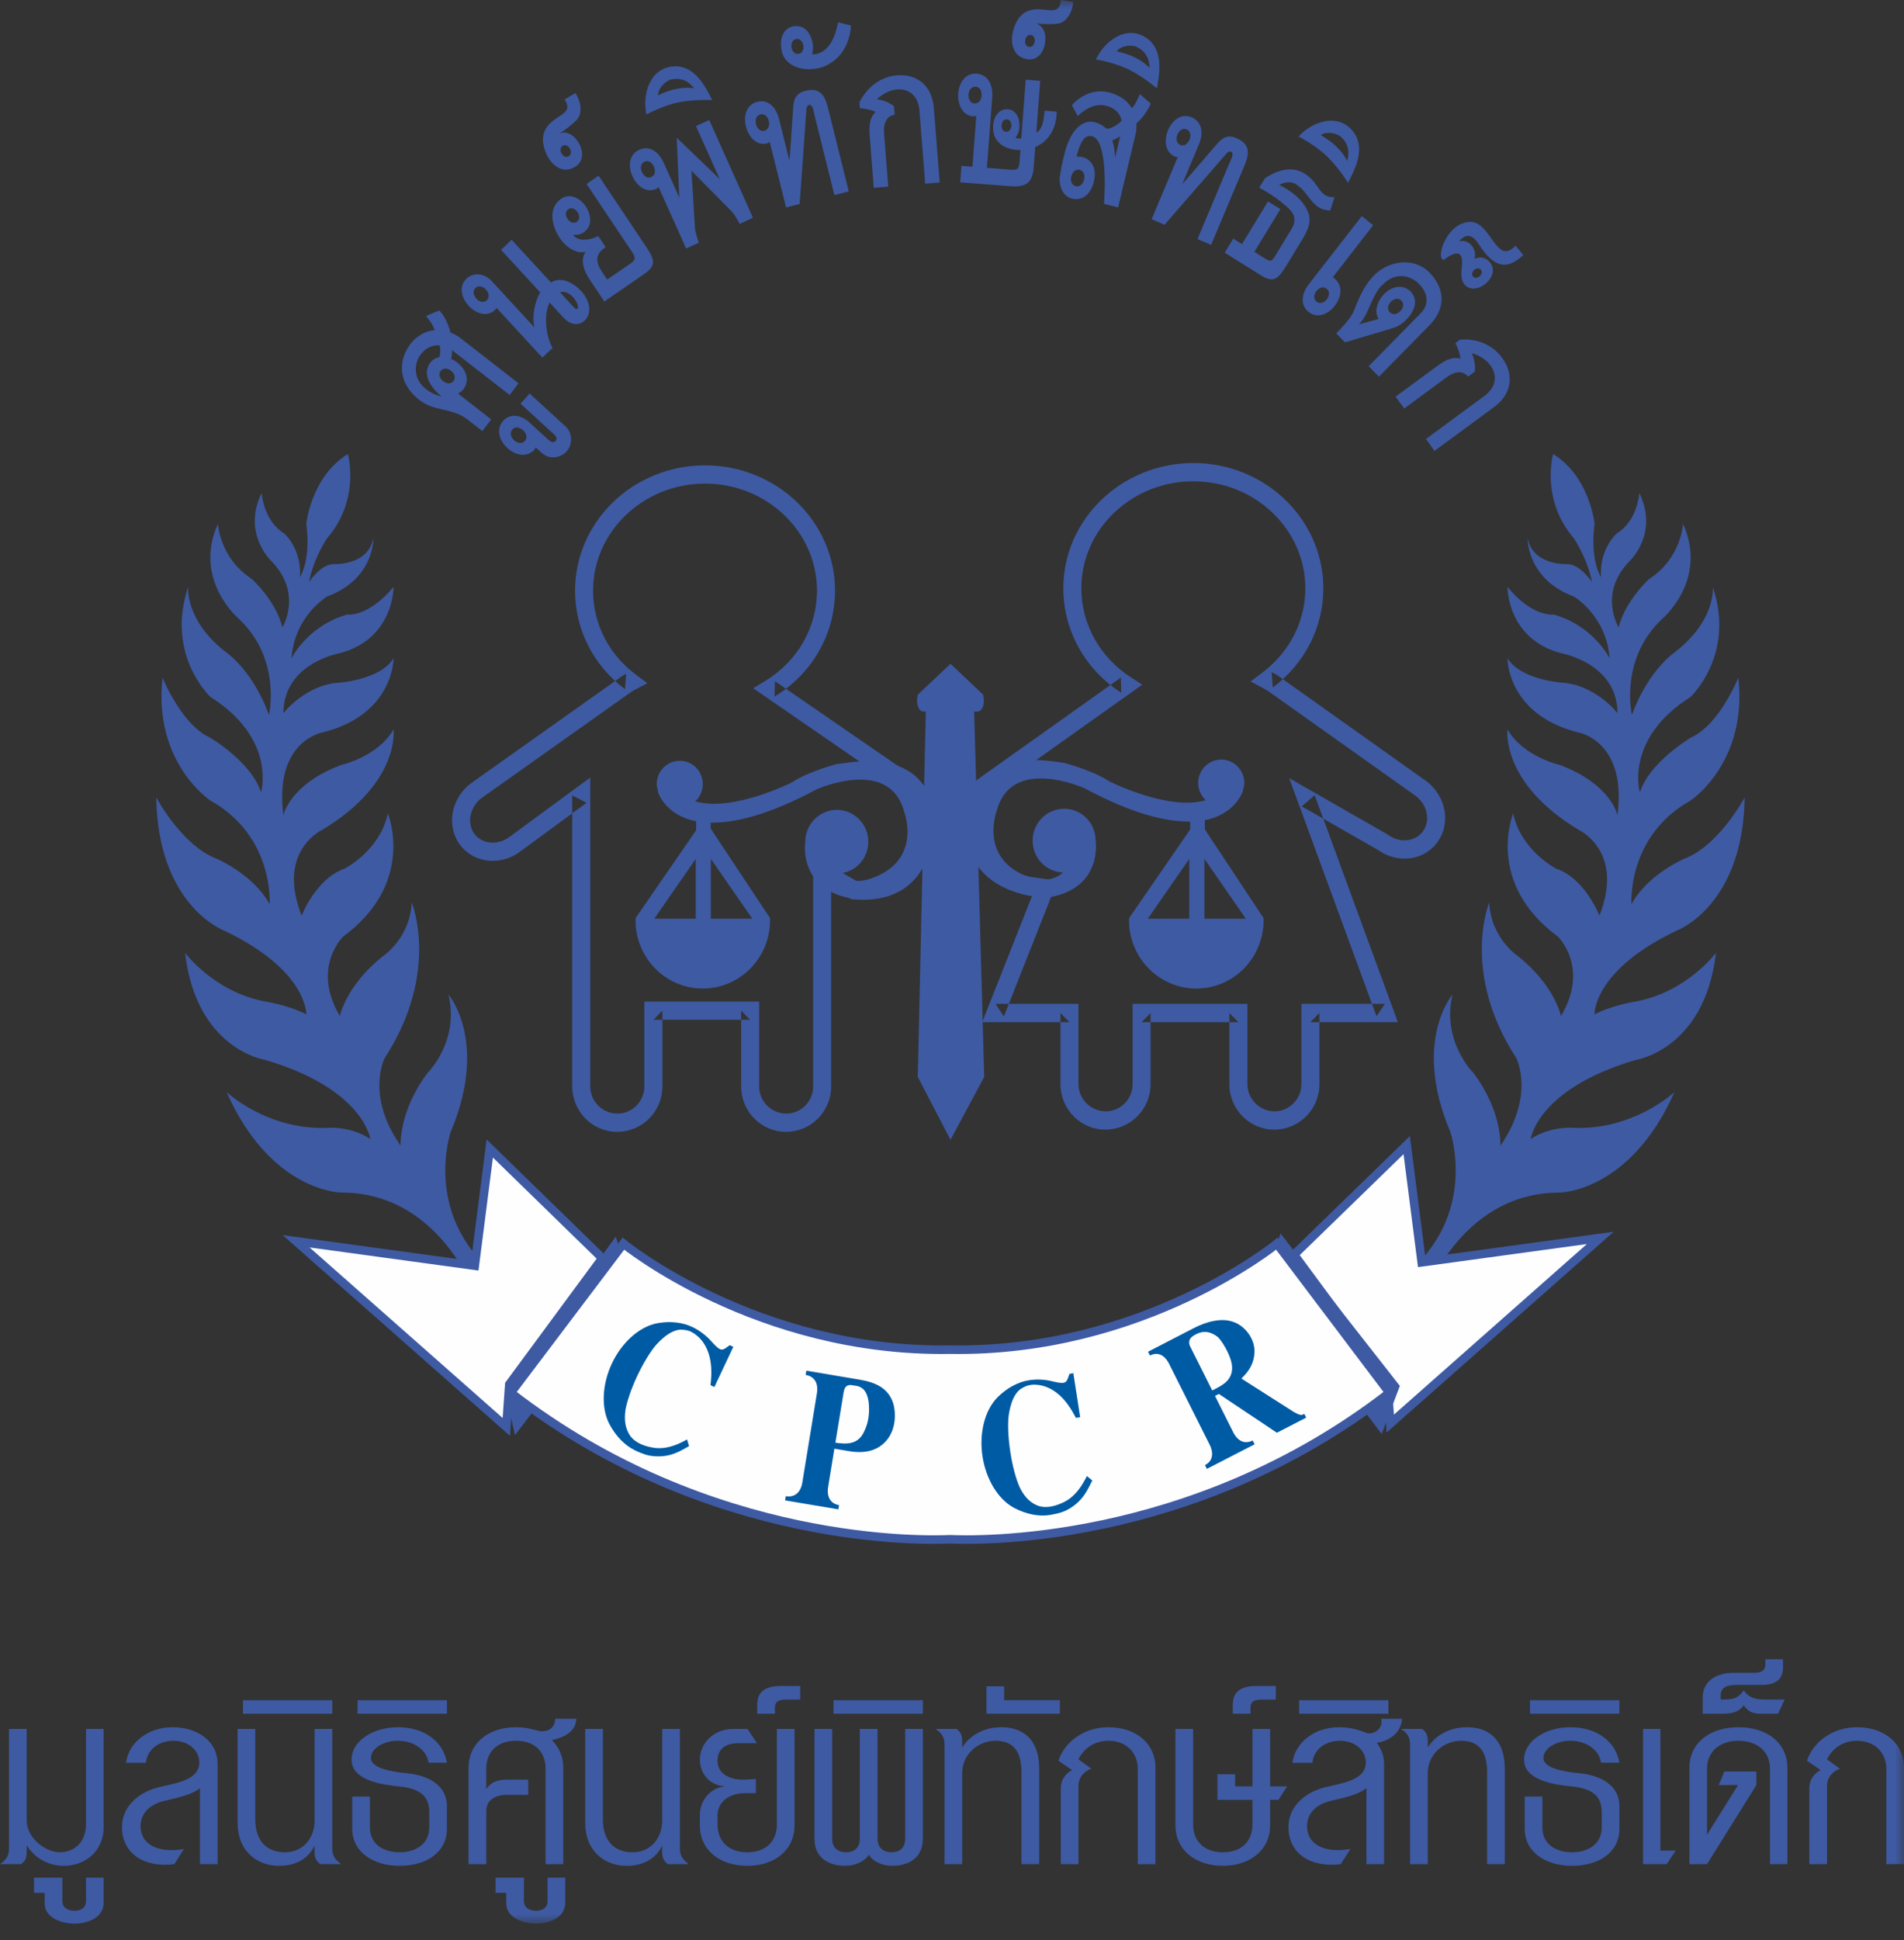 <?xml version="1.0" encoding="UTF-8"?>
<svg width="108px" height="110px" viewBox="0 0 108 110" version="1.1" xmlns="http://www.w3.org/2000/svg" xmlns:xlink="http://www.w3.org/1999/xlink">
    <rect x="0" y="0" width="108" height="110" fill="#333333" stroke="none"/>
    <!-- Generator: Sketch 48.1 (47250) - http://www.bohemiancoding.com/sketch -->
    <title>Page 1</title>
    <desc>Created with Sketch.</desc>
    <defs>
        <polygon id="path-1" points="0 109.059 108 109.059 108 0 0 0"></polygon>
    </defs>
    <g id="Desktop-HD" stroke="none" stroke-width="1" fill="none" fill-rule="evenodd" transform="translate(-140, -11)">
        <g id="Page-1" transform="translate(140, 11)">
            <path d="M3.63,105.781 C2.609,105.781 1.89,105.226 1.513,104.613 L1.513,105.036 C1.513,105.341 1.417,105.532 1.191,105.686 L0,105.686 C0.303,105.476 0.51,105.263 0.51,104.804 L0.51,98.021 L1.513,98.021 L1.513,103.195 C1.513,104.23 2.609,105.014 3.383,105.014 C4.235,105.014 4.878,104.422 4.878,103.424 L4.878,98.021 L5.879,98.021 L5.879,103.596 C5.879,104.919 4.859,105.781 3.63,105.781 Z" id="Fill-1" fill="#3E5AA3"></path>
            <path d="M4.236,109.059 C3.536,109.059 2.533,108.753 2.533,107.91 L2.533,107.315 L1.928,107.315 L1.928,106.454 L3.536,106.454 L3.536,107.777 C3.536,108.159 3.857,108.331 4.236,108.331 C4.576,108.331 4.878,108.159 4.878,107.777 L4.878,106.454 L5.88,106.454 L5.88,107.872 C5.88,108.753 4.916,109.059 4.236,109.059" id="Fill-3" fill="#3E5AA3"></path>
            <path d="M11.343,105.687 L11.343,101.374 C10.907,101.738 10.133,101.911 9.301,102.104 C8.582,102.277 7.92,102.754 7.978,103.637 C8.053,104.728 9.226,105.054 10.435,104.824 L9.887,105.687 C8.205,105.897 6.919,105.113 6.919,103.579 C6.919,102.428 7.845,101.604 9.035,101.318 C9.982,101.086 11.304,100.933 11.304,99.918 C11.304,99.209 10.662,98.692 9.849,98.692 C8.942,98.692 8.336,99.247 8.28,99.938 L7.145,99.938 C7.297,98.806 8.374,97.924 9.793,97.924 C11.172,97.924 12.344,98.692 12.344,100.014 L12.344,105.687 L11.343,105.687 Z" id="Fill-5" fill="#3E5AA3"></path>
            <path d="M18.167,105.687 C17.958,105.533 17.846,105.341 17.846,105.037 L17.846,104.633 C17.637,105.091 17.089,105.782 15.824,105.782 C14.557,105.782 13.479,104.919 13.479,103.368 L13.479,98.022 L14.48,98.022 L14.48,103.137 C14.48,104.364 15.124,105.015 16.163,105.015 C17.184,105.015 17.846,104.231 17.846,103.196 L17.846,98.022 L18.848,98.022 L18.848,104.805 C18.848,105.264 19.075,105.477 19.357,105.687 L18.167,105.687 Z" id="Fill-7" fill="#3E5AA3"></path>
            <mask id="mask-2" fill="white">
                <use xlink:href="#path-1"></use>
            </mask>
            <g id="Clip-10"></g>
            <polygon id="Fill-9" fill="#3E5AA3" mask="url(#mask-2)" points="13.782 97.16 18.847 97.16 18.847 96.392 13.782 96.392"></polygon>
            <path d="M22.666,105.781 C21.173,105.781 19.98,105.014 19.98,103.673 L19.98,101.854 L20.983,101.854 L20.983,103.596 C20.983,104.613 21.814,105.014 22.666,105.014 C23.498,105.014 24.349,104.613 24.349,103.596 L24.349,102.717 C24.349,101.719 23.648,101.373 22.608,101.278 C21.645,101.182 19.943,100.932 19.943,99.764 C19.943,98.691 21.173,97.924 22.571,97.924 C24.065,97.924 25.143,98.73 25.351,99.937 L24.312,99.937 C24.197,99.209 23.498,98.71 22.608,98.691 C21.777,98.673 21.02,99.132 21.04,99.686 C21.06,100.262 22.269,100.455 23.063,100.531 C24.254,100.645 25.351,101.182 25.351,102.409 L25.351,103.673 C25.351,105.014 24.197,105.781 22.666,105.781" id="Fill-11" fill="#3E5AA3" mask="url(#mask-2)"></path>
            <polygon id="Fill-12" fill="#3E5AA3" mask="url(#mask-2)" points="20.284 97.16 25.351 97.16 25.351 96.392 20.284 96.392"></polygon>
            <path d="M31.305,98.653 C31.702,99.054 31.949,99.572 31.949,100.223 L31.949,105.686 L30.947,105.686 L30.947,100.282 C30.947,99.304 30.324,98.691 29.264,98.691 C28.225,98.691 27.581,99.304 27.581,100.282 L27.581,101.431 C27.846,101.049 28.148,100.895 28.829,100.895 L29.963,100.895 L29.963,101.758 L28.753,101.758 C28.111,101.758 27.581,102.045 27.581,102.677 L27.581,105.686 L26.578,105.686 L26.578,100.223 C26.578,98.805 27.733,97.924 29.264,97.924 C30.059,97.924 30.436,98.155 30.757,98.155 C31.136,98.155 31.476,97.944 31.494,97.445 L32.686,97.445 C32.686,98.077 32.137,98.481 31.305,98.653" id="Fill-13" fill="#3E5AA3" mask="url(#mask-2)"></path>
            <path d="M30.417,109.059 C29.718,109.059 28.715,108.753 28.715,107.91 L28.715,107.315 L28.11,107.315 L28.11,106.454 L29.718,106.454 L29.718,107.777 C29.718,108.159 30.039,108.331 30.417,108.331 C30.756,108.331 31.059,108.159 31.059,107.777 L31.059,106.454 L32.062,106.454 L32.062,107.872 C32.062,108.753 31.098,109.059 30.417,109.059" id="Fill-14" fill="#3E5AA3" mask="url(#mask-2)"></path>
            <path d="M39.075,105.687 C38.791,105.477 38.566,105.264 38.566,104.805 L38.566,98.022 L37.562,98.022 L37.562,103.196 C37.562,104.231 36.901,105.015 35.882,105.015 C34.842,105.015 34.197,104.364 34.197,103.137 L34.197,98.022 L33.196,98.022 L33.196,103.368 C33.196,104.919 34.273,105.782 35.539,105.782 C36.806,105.782 37.355,105.091 37.562,104.633 L37.562,105.037 C37.562,105.341 37.676,105.533 37.883,105.687 L39.075,105.687 Z" id="Fill-15" fill="#3E5AA3" mask="url(#mask-2)"></path>
            <path d="M42.383,105.781 C40.834,105.781 39.699,104.9 39.699,103.481 L39.699,102.908 C39.699,102.083 40.284,101.336 41.155,101.278 C40.341,101.24 39.737,100.665 39.699,99.803 C39.68,98.845 40.474,98.021 41.59,98.021 L42.402,98.021 L42.932,98.826 L41.911,98.826 C41.098,98.826 40.683,99.209 40.701,99.859 C40.72,100.665 41.57,100.932 42.27,100.895 L42.875,100.858 L42.875,101.663 L42.27,101.663 C41.324,101.663 40.701,102.178 40.701,102.927 L40.701,103.424 C40.701,104.403 41.343,105.014 42.383,105.014 C43.442,105.014 44.067,104.403 44.067,103.424 L44.067,98.021 L45.068,98.021 L45.068,103.481 C45.068,104.9 43.934,105.781 42.383,105.781" id="Fill-16" fill="#3E5AA3" mask="url(#mask-2)"></path>
            <path d="M44.709,96.355 C44.197,96.355 43.952,96.41 43.952,96.873 L43.952,97.159 L42.95,97.159 L42.95,96.659 C42.95,95.951 43.348,95.587 44.293,95.587 L45.39,95.587 L45.39,96.355 L44.709,96.355 Z" id="Fill-17" fill="#3E5AA3" mask="url(#mask-2)"></path>
            <path d="M50.625,105.781 C50.058,105.781 49.51,105.551 49.284,105.15 C49.038,105.551 48.489,105.781 47.941,105.781 C47.071,105.781 46.201,105.381 46.201,104.25 L46.201,98.021 L47.204,98.021 L47.204,104.25 C47.204,104.804 47.582,105.014 47.997,105.014 C48.395,105.014 48.772,104.804 48.772,104.25 L48.772,98.021 L49.775,98.021 L49.775,104.25 C49.775,104.804 50.172,105.014 50.568,105.014 C50.985,105.014 51.344,104.804 51.344,104.25 L51.344,98.021 L52.346,98.021 L52.346,104.25 C52.346,105.381 51.477,105.781 50.625,105.781" id="Fill-18" fill="#3E5AA3" mask="url(#mask-2)"></path>
            <polygon id="Fill-19" fill="#3E5AA3" mask="url(#mask-2)" points="47.28 97.16 52.346 97.16 52.346 96.392 47.28 96.392"></polygon>
            <path d="M57.941,105.687 L57.941,100.473 C57.941,99.287 57.47,98.692 56.468,98.692 C55.466,98.692 54.577,99.477 54.577,100.513 L54.577,105.687 L53.576,105.687 L53.576,98.904 C53.576,98.442 53.368,98.233 53.065,98.022 L54.255,98.022 C54.482,98.173 54.577,98.386 54.577,98.673 L54.577,99.074 C54.842,98.634 55.542,97.924 56.807,97.924 C58.112,97.924 58.944,98.71 58.944,100.246 L58.944,105.687 L57.941,105.687 Z" id="Fill-20" fill="#3E5AA3" mask="url(#mask-2)"></path>
            <polygon id="Fill-21" fill="#3E5AA3" mask="url(#mask-2)" points="55.957 97.159 55.957 95.604 56.958 95.604 56.958 96.391 60.116 96.391 60.116 97.159"></polygon>
            <path d="M64.538,105.687 L64.538,100.283 C64.538,99.363 63.878,98.692 62.876,98.692 C61.968,98.692 61.4,99.247 61.173,99.746 L61.91,100.283 C61.553,100.377 61.173,100.742 61.173,101.241 L61.173,105.687 L60.172,105.687 L60.172,101.355 C60.172,100.819 60.568,100.456 60.814,100.36 L60.039,99.823 C60.323,98.904 61.344,97.924 62.876,97.924 C64.388,97.924 65.54,98.806 65.54,100.224 L65.54,105.687 L64.538,105.687 Z" id="Fill-22" fill="#3E5AA3" mask="url(#mask-2)"></path>
            <path d="M72.516,102.045 L72.045,102.045 L72.045,103.482 C72.045,104.9 70.89,105.781 69.36,105.781 C67.829,105.781 66.675,104.9 66.675,103.482 L66.675,98.022 L67.677,98.022 L67.677,103.424 C67.677,104.403 68.32,105.015 69.36,105.015 C70.417,105.015 71.042,104.403 71.042,103.424 L71.042,102.045 L69.056,102.045 L69.056,100.59 L70.059,100.59 L70.059,101.278 L71.042,101.278 L71.042,98.022 L72.045,98.022 L72.045,101.278 L73.008,101.278 L72.516,102.045 Z" id="Fill-23" fill="#3E5AA3" mask="url(#mask-2)"></path>
            <path d="M71.685,96.355 C71.174,96.355 70.929,96.41 70.929,96.873 L70.929,97.159 L69.927,97.159 L69.927,96.659 C69.927,95.951 70.324,95.587 71.27,95.587 L72.367,95.587 L72.367,96.355 L71.685,96.355 Z" id="Fill-24" fill="#3E5AA3" mask="url(#mask-2)"></path>
            <path d="M78.094,98.806 C78.339,99.132 78.509,99.535 78.509,100.014 L78.509,105.687 L77.507,105.687 L77.507,101.373 C77.072,101.738 76.298,101.91 75.466,102.104 C74.747,102.277 74.085,102.754 74.142,103.637 C74.218,104.728 75.391,105.054 76.601,104.824 L76.052,105.687 C74.369,105.897 73.084,105.113 73.084,103.578 C73.084,102.428 74.01,101.604 75.201,101.318 C76.145,101.086 77.47,100.933 77.47,99.918 C77.47,99.209 76.827,98.692 76.015,98.692 C75.108,98.692 74.501,99.246 74.445,99.938 L73.31,99.938 C73.461,98.806 74.539,97.924 75.957,97.924 C76.733,97.924 77.262,98.156 77.528,98.25 C77.867,98.365 78.49,98.04 78.339,97.446 L79.531,97.446 C79.474,98.213 78.85,98.692 78.094,98.806" id="Fill-25" fill="#3E5AA3" mask="url(#mask-2)"></path>
            <polygon id="Fill-26" fill="#3E5AA3" mask="url(#mask-2)" points="73.69 97.16 78.754 97.16 78.754 96.392 73.69 96.392"></polygon>
            <path d="M84.352,105.687 L84.352,100.473 C84.352,99.287 83.879,98.692 82.876,98.692 C81.875,98.692 80.987,99.477 80.987,100.513 L80.987,105.687 L79.984,105.687 L79.984,98.904 C79.984,98.442 79.777,98.233 79.474,98.022 L80.664,98.022 C80.891,98.173 80.987,98.386 80.987,98.673 L80.987,99.074 C81.251,98.634 81.95,97.924 83.217,97.924 C84.521,97.924 85.353,98.71 85.353,100.246 L85.353,105.687 L84.352,105.687 Z" id="Fill-27" fill="#3E5AA3" mask="url(#mask-2)"></path>
            <path d="M89.172,105.781 C87.679,105.781 86.485,105.014 86.485,103.673 L86.485,101.854 L87.488,101.854 L87.488,103.596 C87.488,104.613 88.319,105.014 89.172,105.014 C90.003,105.014 90.855,104.613 90.855,103.596 L90.855,102.717 C90.855,101.719 90.153,101.373 89.115,101.278 C88.15,101.182 86.449,100.932 86.449,99.764 C86.449,98.691 87.679,97.924 89.076,97.924 C90.571,97.924 91.649,98.73 91.856,99.937 L90.817,99.937 C90.703,99.209 90.003,98.71 89.115,98.691 C88.283,98.673 87.526,99.132 87.547,99.686 C87.565,100.262 88.774,100.455 89.568,100.531 C90.759,100.645 91.856,101.182 91.856,102.409 L91.856,103.673 C91.856,105.014 90.703,105.781 89.172,105.781" id="Fill-28" fill="#3E5AA3" mask="url(#mask-2)"></path>
            <polygon id="Fill-29" fill="#3E5AA3" mask="url(#mask-2)" points="86.788 97.16 91.855 97.16 91.855 96.392 86.788 96.392"></polygon>
            <polygon id="Fill-30" fill="#3E5AA3" mask="url(#mask-2)" points="94.54 105.687 93.198 105.687 93.198 98.022 94.181 98.022 94.181 104.919 95.051 104.919"></polygon>
            <path d="M100.401,105.687 L100.401,100.283 C100.401,99.305 99.683,98.692 98.605,98.692 C97.547,98.692 96.827,99.305 96.827,100.283 L96.827,104.019 L98.587,101.202 L97.49,101.202 L97.811,100.436 L99.626,100.436 L99.626,101.202 L96.827,105.687 L95.827,105.687 L95.827,100.224 C95.827,98.806 96.998,97.924 98.605,97.924 C100.231,97.924 101.384,98.806 101.384,100.224 L101.384,105.687 L100.401,105.687 Z" id="Fill-31" fill="#3E5AA3" mask="url(#mask-2)"></path>
            <path d="M100.855,97.159 L99.852,97.159 C99.379,97.159 99.133,97.005 98.908,96.678 C98.679,97.005 98.358,97.159 97.715,97.159 L96.583,97.159 L96.583,96.219 C96.583,95.377 97.262,94.84 98.339,94.84 L99.455,94.84 C99.966,94.84 100.135,94.685 100.135,94.341 L100.135,94.073 L101.138,94.073 L101.138,94.513 C101.138,95.146 100.816,95.528 99.89,95.528 L98.454,95.528 C97.944,95.528 97.603,95.681 97.603,96.104 L97.603,96.354 C98.265,96.354 98.547,96.335 98.908,95.836 C99.228,96.277 99.587,96.354 100.118,96.354 L101.232,96.354 L100.855,97.159 Z" id="Fill-32" fill="#3E5AA3" mask="url(#mask-2)"></path>
            <path d="M106.998,105.687 L106.998,100.283 C106.998,99.363 106.336,98.692 105.335,98.692 C104.427,98.692 103.859,99.247 103.634,99.746 L104.37,100.283 C104.011,100.377 103.634,100.742 103.634,101.241 L103.634,105.687 L102.631,105.687 L102.631,101.355 C102.631,100.819 103.027,100.456 103.273,100.36 L102.499,99.823 C102.782,98.904 103.803,97.924 105.335,97.924 C106.846,97.924 108,98.806 108,100.224 L108,105.687 L106.998,105.687 Z" id="Fill-33" fill="#3E5AA3" mask="url(#mask-2)"></path>
            <path d="M27.163,73.847 C27.163,73.847 25.168,67.613 19.373,67.613 C19.373,67.613 15.384,67.613 12.852,61.916 C12.852,61.916 15.207,64.119 18.648,63.937 C18.648,63.937 19.915,63.849 21.006,64.577 C21.006,64.577 20.637,61.729 15.022,60.086 C15.022,60.086 11.127,59.495 10.5,54.02 C10.5,54.02 12.129,56.226 15.022,56.776 C15.022,56.776 16.286,56.96 17.375,57.505 C17.375,57.505 17.458,54.998 12.667,52.738 C12.667,52.738 8.955,51.329 8.863,45.205 C8.863,45.205 10.316,47.955 12.307,48.692 C12.307,48.692 14.383,49.583 15.295,51.265 C15.295,51.265 15.568,47.416 11.941,45.391 C11.941,45.391 8.676,43.249 9.221,38.417 C9.221,38.417 10.279,41.078 11.91,41.817 C11.91,41.817 14.268,43.197 14.807,44.929 C14.807,44.929 15.715,41.904 11.941,39.515 C11.941,39.515 9.373,37.136 10.675,33.27 C10.675,33.27 10.46,35.202 12.9,37.037 C12.9,37.037 14.353,38.053 15.258,40.534 C15.258,40.534 15.984,37.409 13.58,35.113 C13.58,35.113 10.914,32.91 12.362,29.696 C12.362,29.696 12.452,31.627 14.268,32.813 C14.268,32.813 15.623,34.008 16.022,35.566 C16.022,35.566 17.197,33.643 15.384,31.802 C15.384,31.802 13.72,30.247 14.84,27.948 C14.84,27.948 14.938,29.511 16.109,30.237 C16.109,30.237 17.111,31.068 17.017,32.713 C17.017,32.713 17.646,31.802 17.375,29.692 C17.375,29.692 17.646,27.028 19.732,25.741 C19.732,25.741 20.464,28.309 18.554,30.515 C18.554,30.515 17.789,31.627 17.529,32.998 C17.529,32.998 18.194,31.983 18.922,31.983 C18.922,31.983 20.911,32.083 21.178,30.484 C21.178,30.484 21.272,32.813 18.554,33.819 C18.554,33.819 16.709,34.905 16.535,37.319 C16.535,37.319 17.44,35.479 19.694,34.842 C19.694,34.842 20.869,35.017 22.323,33.275 C22.323,33.275 22.362,36.21 19.276,37.032 C19.276,37.032 16.076,37.588 16.076,40.434 C16.076,40.434 17.347,38.777 19.342,38.693 C19.342,38.693 21.601,38.512 22.323,37.319 C22.323,37.319 22.362,40.519 18.281,41.529 C18.281,41.529 15.532,42 16.076,46.224 C16.076,46.224 16.406,44.482 19.342,43.372 C19.342,43.372 21.42,42.916 22.323,41.355 C22.323,41.355 22.723,44.376 18.281,47.046 C18.281,47.046 15.658,48.238 17.111,51.912 C17.111,51.912 17.921,49.801 19.547,49.248 C19.547,49.248 21.544,48.238 22,46.12 C22,46.12 23.623,50.044 19.464,53.099 C19.464,53.099 17.646,54.85 19.276,57.601 C19.276,57.601 19.638,55.852 21.725,54.209 C21.725,54.209 23.258,53.195 23.355,51.165 C23.355,51.165 24.986,55.122 21.818,59.991 C21.818,59.991 20.723,62.099 22.723,64.951 C22.723,64.951 22.612,62.991 24.264,60.815 C24.264,60.815 26.074,59.042 25.437,56.383 C25.437,56.383 27.732,59.042 25.563,64.178 C25.563,64.178 23.836,69.229 28.614,72.66 L27.163,73.847 Z" id="Fill-34" fill="#3E5AA3" mask="url(#mask-2)"></path>
            <path d="M80.666,73.847 C80.666,73.847 82.66,67.613 88.457,67.613 C88.457,67.613 92.445,67.613 94.979,61.916 C94.979,61.916 92.625,64.119 89.186,63.937 C89.186,63.937 87.915,63.849 86.825,64.577 C86.825,64.577 87.187,61.729 92.809,60.086 C92.809,60.086 96.701,59.495 97.333,54.02 C97.333,54.02 95.702,56.226 92.809,56.776 C92.809,56.776 91.53,56.96 90.446,57.505 C90.446,57.505 90.355,54.998 95.156,52.738 C95.156,52.738 98.878,51.329 98.962,45.205 C98.962,45.205 97.51,47.955 95.522,48.692 C95.522,48.692 93.448,49.583 92.54,51.265 C92.54,51.265 92.262,47.416 95.888,45.391 C95.888,45.391 99.145,43.249 98.604,38.417 C98.604,38.417 97.546,41.078 95.916,41.817 C95.916,41.817 93.563,43.197 93.019,44.929 C93.019,44.929 92.115,41.904 95.888,39.515 C95.888,39.515 98.457,37.136 97.153,33.27 C97.153,33.27 97.367,35.202 94.919,37.037 C94.919,37.037 93.473,38.053 92.565,40.534 C92.565,40.534 91.84,37.409 94.257,35.113 C94.257,35.113 96.916,32.91 95.465,29.696 C95.465,29.696 95.38,31.627 93.563,32.813 C93.563,32.813 92.208,34.008 91.813,35.566 C91.813,35.566 90.63,33.643 92.445,31.802 C92.445,31.802 94.11,30.247 92.986,27.948 C92.986,27.948 92.897,29.511 91.716,30.237 C91.716,30.237 90.724,31.068 90.808,32.713 C90.808,32.713 90.184,31.802 90.446,29.692 C90.446,29.692 90.184,27.028 88.095,25.741 C88.095,25.741 87.371,28.309 89.27,30.515 C89.27,30.515 90.032,31.627 90.302,32.998 C90.302,32.998 89.631,31.983 88.904,31.983 C88.904,31.983 86.925,32.083 86.649,30.484 C86.649,30.484 86.567,32.813 89.27,33.819 C89.27,33.819 91.125,34.905 91.301,37.319 C91.301,37.319 90.394,35.479 88.13,34.842 C88.13,34.842 86.943,35.017 85.509,33.275 C85.509,33.275 85.47,36.21 88.544,37.032 C88.544,37.032 91.748,37.588 91.748,40.434 C91.748,40.434 90.483,38.777 88.49,38.693 C88.49,38.693 86.236,38.512 85.509,37.319 C85.509,37.319 85.47,40.519 89.543,41.529 C89.543,41.529 92.295,42 91.748,46.224 C91.748,46.224 91.42,44.482 88.49,43.372 C88.49,43.372 86.411,42.916 85.509,41.355 C85.509,41.355 85.108,44.376 89.543,47.046 C89.543,47.046 92.171,48.238 90.724,51.912 C90.724,51.912 89.908,49.801 88.272,49.248 C88.272,49.248 86.284,48.238 85.832,46.12 C85.832,46.12 84.209,50.044 88.37,53.099 C88.37,53.099 90.184,54.85 88.544,57.601 C88.544,57.601 88.181,55.852 86.1,54.209 C86.1,54.209 84.566,53.195 84.472,51.165 C84.472,51.165 82.842,55.122 86.01,59.991 C86.01,59.991 87.09,62.099 85.108,64.951 C85.108,64.951 85.215,62.991 83.565,60.815 C83.565,60.815 81.761,59.042 82.39,56.383 C82.39,56.383 80.093,59.042 82.269,64.178 C82.269,64.178 83.99,69.229 79.219,72.66 L80.666,73.847 Z" id="Fill-35" fill="#3E5AA3" mask="url(#mask-2)"></path>
            <path d="M51.862,47.453 C51.676,48.703 50.942,50.154 48.498,49.957 L48.711,50.023 L46.889,48.963 L46.124,48.517 L46.124,49.412 L46.124,57.299 L46.124,61.594 C46.124,62.441 45.443,63.134 44.608,63.134 C43.742,63.134 43.062,62.441 43.062,61.594 L43.062,57.299 L43.062,56.781 L42.55,56.781 L37.061,56.781 L36.551,56.781 L36.551,57.299 L36.551,61.594 C36.551,62.441 35.869,63.134 35.031,63.134 C34.163,63.134 33.481,62.441 33.481,61.594 L33.481,57.299 L33.481,45.512 L33.481,45.096 L33.481,44.08 L32.672,44.676 L28.872,47.468 C28.528,47.718 28.1,47.821 27.7,47.751 C27.358,47.69 27.067,47.508 26.88,47.235 C26.461,46.624 26.677,45.7 27.35,45.22 L35.698,39.303 C35.795,39.227 35.897,39.171 35.995,39.117 L36.716,38.734 L36.061,38.244 C34.522,37.09 33.64,35.355 33.64,33.486 C33.64,30.141 36.489,27.418 39.991,27.418 C43.492,27.418 46.341,30.141 46.341,33.486 C46.341,35.572 45.244,37.484 43.408,38.605 L42.723,39.021 L43.384,39.476 L51.425,45.015 C52.02,45.436 52.031,46.295 51.862,47.453 M52,44.158 L43.958,38.62 L43.934,39.491 C46.082,38.183 47.364,35.937 47.364,33.486 C47.364,29.568 44.056,26.383 39.991,26.383 C35.925,26.383 32.619,29.568 32.619,33.486 C32.619,35.688 33.653,37.724 35.453,39.076 L35.519,38.202 C35.379,38.277 35.23,38.36 35.091,38.47 C35.111,38.453 26.765,44.372 26.765,44.372 C25.62,45.187 25.296,46.735 26.042,47.826 C26.385,48.326 26.913,48.661 27.525,48.769 C28.192,48.887 28.899,48.72 29.467,48.307 C29.471,48.306 33.27,45.514 33.27,45.514 L32.46,45.096 L32.46,45.512 L32.46,57.299 L32.46,61.594 C32.46,63.014 33.599,64.169 35.001,64.169 C36.432,64.169 37.573,63.014 37.573,61.594 L37.573,57.299 L37.061,57.817 L42.55,57.817 L42.041,57.299 L42.041,61.594 C42.041,63.014 43.178,64.169 44.578,64.169 C46.008,64.169 47.146,63.014 47.146,61.594 L47.146,57.299 L47.146,49.412 L46.381,49.861 L48.202,50.922 L48.301,50.98 L48.416,50.99 C51.942,51.273 52.708,48.72 52.872,47.606 C52.994,46.775 53.248,45.043 52,44.158" id="Fill-36" fill="#3E5AA3" mask="url(#mask-2)"></path>
            <path d="M78.556,56.915 L74.329,56.915 L73.82,56.915 L73.82,57.433 L73.82,61.466 C73.82,62.303 73.125,63.007 72.304,63.007 C71.448,63.007 70.756,62.303 70.756,61.466 L70.756,57.433 L70.756,56.915 L70.245,56.915 L64.753,56.915 L64.243,56.915 L64.243,57.433 L64.243,61.466 C64.243,62.314 63.561,63.007 62.723,63.007 C61.869,63.007 61.173,62.303 61.173,61.466 L61.173,57.433 L61.173,56.915 L60.663,56.915 L56.468,56.915 L56.943,57.626 L59.74,50.547 L59.983,49.934 L59.336,49.842 L58.519,49.727 C57.246,49.526 56.07,48.258 55.518,47.164 C55.201,46.54 55.202,45.626 55.953,45.098 C55.954,45.096 64.164,39.263 64.164,39.263 L64.79,38.817 L64.145,38.401 C62.387,37.267 61.336,35.383 61.336,33.357 C61.336,30.012 64.185,27.287 67.688,27.287 C71.192,27.287 74.042,30.012 74.042,33.357 C74.042,35.233 73.147,36.976 71.59,38.144 L70.936,38.633 C70.935,38.633 71.653,39.018 71.653,39.018 L71.706,39.047 C71.791,39.093 71.863,39.13 71.924,39.173 L80.263,45.096 C80.618,45.347 80.861,45.726 80.931,46.133 C80.993,46.484 80.921,46.83 80.73,47.102 C80.542,47.381 80.255,47.563 79.916,47.622 C79.519,47.692 79.089,47.589 78.741,47.332 L78.718,47.316 L78.694,47.302 L74.343,44.812 L73.126,44.116 L73.614,45.445 L78.079,57.613 L78.556,56.915 Z M73.842,45.716 L78.192,48.204 L78.145,48.173 C78.714,48.591 79.424,48.762 80.092,48.643 C80.704,48.535 81.229,48.198 81.569,47.695 C81.913,47.2 82.046,46.58 81.937,45.954 C81.821,45.276 81.422,44.654 80.848,44.247 C80.849,44.249 72.512,38.324 72.512,38.324 C72.397,38.244 72.284,38.184 72.183,38.131 L72.132,38.103 L72.197,38.976 C74.018,37.612 75.063,35.563 75.063,33.357 C75.063,29.439 71.755,26.252 67.688,26.252 C63.622,26.252 60.315,29.439 60.315,33.357 C60.315,35.738 61.541,37.951 63.598,39.275 L63.578,38.414 L55.368,44.249 C54.296,45.004 53.983,46.398 54.609,47.639 C55.297,49 56.728,50.493 58.369,50.751 C58.377,50.754 59.196,50.867 59.196,50.867 L58.791,50.163 L55.994,57.241 L55.714,57.95 L56.468,57.95 L60.663,57.95 L60.153,57.433 L60.153,61.466 C60.153,62.887 61.291,64.043 62.693,64.043 C64.124,64.043 65.264,62.887 65.264,61.466 L65.264,57.433 L64.753,57.95 L70.245,57.95 L69.734,57.433 L69.734,61.466 C69.734,62.887 70.87,64.043 72.268,64.043 C73.703,64.043 74.841,62.887 74.841,61.466 L74.841,57.433 L74.329,57.95 L78.556,57.95 L79.291,57.95 L79.035,57.254 L74.571,45.083 L73.842,45.716 Z" id="Fill-37" fill="#3E5AA3" mask="url(#mask-2)"></path>
            <polygon id="Fill-38" fill="#FEFEFE" mask="url(#mask-2)" points="28.889 78.483 28.719 80.899 16.798 70.374 26.93 71.758 27.781 65.113 34.164 71.333"></polygon>
            <polygon id="Stroke-39" stroke="#3E5AA3" stroke-width="0.486" mask="url(#mask-2)" points="28.889 78.483 28.719 80.899 16.798 70.374 26.93 71.758 27.781 65.113 34.164 71.333"></polygon>
            <polygon id="Fill-40" fill="#3E5AA3" mask="url(#mask-2)" points="29.333 80.804 35.528 72.703 34.846 70.637 28.889 78.833"></polygon>
            <polygon id="Stroke-41" stroke="#3E5AA3" stroke-width="0.486" mask="url(#mask-2)" points="29.333 80.804 35.528 72.703 34.846 70.637 28.889 78.833"></polygon>
            <polygon id="Fill-42" fill="#FEFEFE" mask="url(#mask-2)" points="78.688 78.295 78.86 80.708 90.773 70.181 80.642 71.566 79.792 64.922 73.403 71.132"></polygon>
            <polygon id="Stroke-43" stroke="#3E5AA3" stroke-width="0.486" mask="url(#mask-2)" points="78.688 78.295 78.86 80.708 90.773 70.181 80.642 71.566 79.792 64.922 73.403 71.132"></polygon>
            <polygon id="Fill-44" fill="#3E5AA3" mask="url(#mask-2)" points="78.3 80.804 72.049 72.51 72.723 70.441 79.128 78.615"></polygon>
            <polygon id="Stroke-45" stroke="#3E5AA3" stroke-width="0.486" mask="url(#mask-2)" points="78.3 80.804 72.049 72.51 72.723 70.441 79.128 78.615"></polygon>
            <path d="M24.991,21.035 C24.697,21.422 25.43,21.991 25.724,21.605 C26.026,21.205 25.294,20.633 24.991,21.035 M24.947,19.583 C24.468,19.537 24.073,19.791 23.819,20.158 C23.465,20.681 23.462,21.515 24.152,22.052 C24.619,22.414 25.044,22.473 25.044,22.473 C25.044,22.473 23.744,21.498 24.398,20.573 C24.625,20.276 24.905,20.26 24.905,20.26 C25.021,20.077 24.947,19.583 24.947,19.583 M24.168,17.924 C24.152,17.912 24.91,17.594 24.924,17.604 C25.308,18.011 25.506,18.639 25.547,18.851 C25.547,18.851 25.819,18.935 26.157,19.199 L29.412,21.731 L28.91,22.394 L25.866,20.026 C25.838,20.003 25.64,19.85 25.64,19.85 C25.637,19.885 25.66,20.12 25.578,20.347 C25.578,20.347 25.741,20.4 25.936,20.552 C26.451,20.97 26.654,21.53 26.302,22.054 C26.206,22.178 25.988,22.32 25.988,22.32 L27.863,23.777 L27.36,24.441 L26.53,23.792 C25.598,23.069 24.637,23.393 23.691,22.602 C22.544,21.636 22.627,20.43 23.221,19.586 C23.602,19.026 24.227,18.731 24.657,18.722 C24.668,18.712 24.529,18.332 24.168,17.924" id="Fill-46" fill="#3E5AA3" mask="url(#mask-2)"></path>
            <path d="M29.063,24.348 C28.721,24.733 29.434,25.385 29.776,24.998 C30.11,24.624 29.398,23.973 29.063,24.348 Z M30.387,25.363 C30.342,25.44 30.349,25.485 30.2,25.6 C29.302,26.313 27.709,24.794 28.546,23.854 C28.87,23.491 29.45,23.458 29.982,23.907 L31.13,24.956 C31.25,25.065 31.416,25.119 31.52,25.003 C31.623,24.862 31.532,24.72 31.439,24.637 L29.526,22.888 L30.041,22.31 L32.071,24.167 C32.559,24.614 32.419,25.282 32.144,25.591 C31.857,25.913 31.217,26.121 30.729,25.676 L30.387,25.363 Z" id="Fill-47" fill="#3E5AA3" mask="url(#mask-2)"></path>
            <path d="M31.775,16.581 L32.526,17.396 C32.635,17.515 32.705,17.547 32.756,17.498 C32.859,17.377 32.677,17.032 32.507,16.847 C32.229,16.545 31.913,16.498 31.775,16.581 Z M26.969,16.327 C26.607,16.67 27.249,17.367 27.611,17.024 C27.976,16.681 27.332,15.982 26.969,16.327 Z M29.021,13.595 L31.253,16.015 C31.784,15.685 32.462,15.955 32.984,16.52 C33.506,17.109 33.558,17.799 33.174,18.163 C32.915,18.409 32.459,18.546 31.936,17.98 L31.172,17.15 C30.797,17.924 31.003,19.162 31.344,19.723 L30.764,20.274 L28.169,17.459 C28.169,17.459 28.129,17.52 28.087,17.56 C27.174,18.448 25.538,16.672 26.463,15.797 C26.837,15.443 27.46,15.467 27.885,15.928 L30.311,18.559 C30.159,17.866 30.355,17.089 30.639,16.572 L28.42,14.165 L29.021,13.595 Z" id="Fill-48" fill="#3E5AA3" mask="url(#mask-2)"></path>
            <path d="M32.237,11.861 C31.86,12.119 32.339,12.834 32.716,12.576 C33.091,12.316 32.613,11.601 32.237,11.861 M31.436,12.846 C31.192,12.123 31.389,11.572 31.838,11.264 C32.284,10.957 32.857,11.173 33.217,11.686 C33.567,12.206 33.596,12.84 33.114,13.171 C32.797,13.389 32.493,13.296 32.502,13.31 C32.814,13.749 33.538,13.599 33.921,13.379 C33.933,13.37 34.362,14.011 34.35,14.019 C33.731,14.402 33.794,14.881 34.143,15.402 L34.442,15.849 L35.759,14.943 C36.077,14.724 36.065,14.602 35.836,14.261 L33.27,10.43 L33.954,9.96 L36.676,14.029 C37.216,14.834 37.161,15.111 36.478,15.579 L34.279,17.093 L33.452,15.856 C32.743,14.797 33.217,14.275 33.217,14.275 C32.548,14.454 31.722,13.759 31.436,12.846" id="Fill-49" fill="#3E5AA3" mask="url(#mask-2)"></path>
            <path d="M32.254,8.862 C32.572,8.675 32.238,8.08 31.918,8.268 C31.609,8.446 31.942,9.041 32.254,8.862 M31.614,7.612 C32.057,7.377 32.518,7.59 32.803,8.066 C33.118,8.567 33.105,9.155 32.645,9.442 C32.07,9.816 31.457,9.569 31.068,8.883 C30.775,8.328 30.695,7.752 30.954,7.311 C31.407,6.487 32.605,6.522 32.024,5.635 L32.641,5.277 C32.991,5.842 33.067,6.504 32.628,6.883 C31.946,7.505 31.614,7.612 31.614,7.612" id="Fill-50" fill="#3E5AA3" mask="url(#mask-2)"></path>
            <path d="M36.557,9.166 C36.103,9.374 36.493,10.243 36.947,10.036 C37.4,9.828 37.01,8.958 36.557,9.166 Z M38.385,7.81 L40.822,10.15 L39.478,7.149 L40.228,6.804 L42.71,12.346 L41.959,12.691 C41.954,12.713 41.728,12.207 41.506,11.99 L39.221,9.68 L39.422,12.951 C39.45,13.254 39.644,13.758 39.644,13.758 L38.92,14.09 L37.355,10.599 C37.312,10.678 37.208,10.726 37.099,10.757 C36.048,11.063 35.104,9.025 36.255,8.495 C36.851,8.221 37.371,8.613 37.65,9.237 L38.532,11.204 L38.385,7.81 Z" id="Fill-51" fill="#3E5AA3" mask="url(#mask-2)"></path>
            <path d="M37.33,5.402 C37.33,5.402 37.845,5.144 38.337,5.048 C38.982,4.915 39.376,5.007 39.376,5.007 C39.17,4.756 38.797,4.371 38.117,4.495 C37.712,4.583 37.313,5.046 37.33,5.402 M40.402,5.674 C40.402,5.674 39.513,5.625 38.661,5.772 C37.649,5.938 36.666,6.494 36.666,6.494 C36.423,5.302 36.883,4.054 37.898,3.811 C39.414,3.447 40.091,5.117 40.402,5.674" id="Fill-52" fill="#3E5AA3" mask="url(#mask-2)"></path>
            <path d="M43.13,6.488 C42.648,6.611 42.877,7.536 43.36,7.413 C43.843,7.291 43.612,6.363 43.13,6.488 Z M43.662,8.041 C43.607,8.112 43.496,8.139 43.382,8.152 C42.296,8.259 41.726,6.084 42.952,5.773 C43.586,5.61 44.026,6.091 44.193,6.754 L44.778,9.112 C44.792,9.108 44.971,6.407 44.971,6.407 C45.008,5.785 45.009,5.32 45.686,5.149 C46.676,4.895 46.85,5.648 47.015,6.313 L48.143,10.853 L47.329,11.06 L46.218,6.59 C46.149,6.311 46.109,5.912 45.898,5.947 C45.719,5.993 45.738,6.249 45.738,6.249 L45.359,11.564 L44.587,11.761 L43.662,8.041 Z" id="Fill-53" fill="#3E5AA3" mask="url(#mask-2)"></path>
            <path d="M45.166,2.214 C44.718,2.287 44.851,3.123 45.299,3.05 C45.748,2.977 45.614,2.142 45.166,2.214 M46.103,2.499 C46.146,2.765 46.068,3.09 46.066,3.071 C46.08,3.069 47.174,3.254 47.534,1.261 L48.27,1.451 C48.185,2.907 47.202,3.888 45.971,3.925 C45.312,3.942 44.449,3.68 44.322,2.79 C44.22,2.15 44.443,1.567 45.051,1.485 C45.643,1.407 46.004,1.878 46.103,2.499" id="Fill-54" fill="#3E5AA3" mask="url(#mask-2)"></path>
            <path d="M48.779,6.141 C48.766,6.141 48.754,5.8 48.754,5.8 C48.754,5.8 49.355,4.396 50.885,4.271 C51.962,4.186 52.866,4.799 52.97,6.126 L53.302,10.345 L52.479,10.412 L52.153,6.266 C52.044,4.866 50.652,4.744 49.737,5.629 C49.737,5.629 50.239,5.66 50.709,6.02 L50.749,6.505 C50.749,6.505 50.065,6.526 50.147,7.565 L50.383,10.58 L49.561,10.646 L49.331,7.702 C49.274,7.004 49.375,6.634 49.665,6.34 C49.665,6.34 49.265,6.155 48.779,6.141" id="Fill-55" fill="#3E5AA3" mask="url(#mask-2)"></path>
            <path d="M57.115,6.766 C56.746,6.74 56.693,7.44 57.062,7.467 C57.431,7.496 57.483,6.795 57.115,6.766 M55.344,4.915 C54.848,4.876 54.776,5.829 55.272,5.865 C55.768,5.905 55.84,4.953 55.344,4.915 M58.72,8.336 L58.636,9.486 C58.561,10.455 58.108,10.617 57.271,10.555 L54.466,10.337 L54.537,9.402 L55.161,9.451 L55.378,6.56 C55.288,6.608 55.175,6.6 55.063,6.573 C53.998,6.328 54.138,4.08 55.4,4.179 C56.052,4.23 56.334,4.829 56.282,5.51 L55.981,9.515 L57.37,9.623 C57.753,9.652 57.803,9.548 57.834,9.135 L57.882,8.507 C57.553,8.517 57.033,8.421 56.752,8.166 C56.54,7.968 56.299,7.768 56.334,7.103 C56.347,6.743 56.591,6.148 57.173,6.195 C57.611,6.228 57.849,6.662 57.826,7.165 C57.82,7.435 57.734,7.627 57.605,7.816 C57.605,7.816 57.801,7.885 57.931,7.841 L58.181,4.52 L59.004,4.583 L58.783,7.511 C59.018,7.402 59.2,7.091 59.246,6.282 C59.247,6.263 59.94,6.336 59.94,6.336 C59.917,7.779 58.971,8.23 58.72,8.336" id="Fill-56" fill="#3E5AA3" mask="url(#mask-2)"></path>
            <path d="M58.362,2.658 C58.727,2.716 58.835,2.042 58.468,1.982 C58.119,1.926 58.011,2.6 58.362,2.658 M58.639,1.282 C59.128,1.377 59.357,1.835 59.283,2.387 C59.217,2.98 58.844,3.429 58.307,3.36 C57.629,3.285 57.303,2.703 57.429,1.922 C57.542,1.303 57.838,0.803 58.311,0.624 C59.173,0.273 60.085,1.061 60.18,-0 L60.883,0.115 C60.805,0.778 60.457,1.339 59.879,1.356 C58.964,1.406 58.639,1.282 58.639,1.282" id="Fill-57" fill="#3E5AA3" mask="url(#mask-2)"></path>
            <path d="M63.088,7.952 C63.088,7.952 63.225,8.299 63.248,8.935 C63.248,8.935 63.552,7.731 63.537,7.727 C63.537,7.727 63.275,7.904 63.088,7.952 M61.24,9.628 C60.758,9.509 60.534,10.436 61.018,10.555 C61.502,10.674 61.724,9.746 61.24,9.628 M64.651,5.334 L65.28,5.876 C64.913,6.621 64.549,6.92 64.459,6.991 C64.459,6.991 64.497,7.259 64.396,7.68 L63.422,11.757 L62.62,11.56 C62.677,10.834 62.821,7.848 61.901,7.715 C61.466,7.644 61.235,8.181 61.067,8.881 C61.067,8.881 61.275,8.875 61.411,8.91 C62.001,9.075 62.202,9.64 62.052,10.273 C61.906,10.94 61.462,11.387 60.847,11.273 C60.249,11.144 60.041,10.483 60.126,9.946 C60.217,9.32 60.391,8.659 60.462,8.417 C60.765,7.455 61.318,6.794 62.035,6.914 C62.44,6.995 62.689,7.241 62.689,7.241 C62.886,7.457 63.543,6.97 63.617,6.839 C63.617,6.839 63.567,6.197 62.725,5.989 C62.047,5.823 61.407,6.296 61.135,6.581 L60.801,5.962 C61.145,5.565 61.923,4.997 62.891,5.234 C63.885,5.477 64.197,6.13 64.197,6.13 C64.352,6.039 64.604,5.469 64.651,5.334" id="Fill-58" fill="#3E5AA3" mask="url(#mask-2)"></path>
            <path d="M63.344,2.911 C63.344,2.911 63.906,3.023 64.356,3.248 C64.95,3.539 65.208,3.85 65.208,3.85 C65.195,3.525 65.126,2.992 64.511,2.674 C64.136,2.494 63.543,2.618 63.344,2.911 M65.628,5.013 C65.628,5.013 64.949,4.429 64.181,4.023 C63.278,3.535 62.163,3.372 62.163,3.372 C62.682,2.277 63.794,1.563 64.746,1.994 C66.169,2.637 65.711,4.379 65.628,5.013" id="Fill-59" fill="#3E5AA3" mask="url(#mask-2)"></path>
            <path d="M67.313,7.336 C66.857,7.136 66.487,8.016 66.945,8.214 C67.403,8.411 67.771,7.534 67.313,7.336 Z M66.809,8.899 C66.724,8.92 66.619,8.875 66.522,8.813 C65.591,8.234 66.437,6.153 67.601,6.656 C68.202,6.916 68.266,7.571 68.001,8.201 L67.059,10.436 C67.072,10.443 68.827,8.4 68.827,8.4 C69.227,7.929 69.506,7.56 70.146,7.837 C71.087,8.245 70.776,8.949 70.509,9.58 L68.696,13.886 L67.925,13.553 L69.711,9.312 C69.823,9.047 70.028,8.707 69.838,8.605 C69.67,8.532 69.533,8.746 69.533,8.746 L66.056,12.742 L65.323,12.426 L66.809,8.899 Z" id="Fill-60" fill="#3E5AA3" mask="url(#mask-2)"></path>
            <path d="M74.256,12.222 C74.359,12.689 74.142,13.125 73.871,13.57 L72.929,15.117 C72.425,15.945 72.152,16.007 71.45,15.566 L69.469,14.325 L69.953,13.529 L70.449,13.84 L71.924,11.42 L72.626,11.856 L71.152,14.277 L71.778,14.672 C72.106,14.875 72.163,14.785 72.377,14.433 L73.169,13.129 C73.329,12.869 73.502,12.638 73.387,12.227 C73.284,11.846 72.216,11.049 71.429,10.642 C71.416,10.634 71.746,10.122 71.756,10.105 C72.282,9.738 73.206,9.342 73.992,9.836 C74.899,10.403 74.774,11.212 75.696,11.179 L75.452,11.936 C74.387,11.902 74.28,10.925 73.518,10.449 C73.071,10.168 72.562,10.484 72.562,10.484 C72.562,10.484 74.004,11.133 74.256,12.222" id="Fill-61" fill="#3E5AA3" mask="url(#mask-2)"></path>
            <path d="M74.919,7.663 C74.919,7.663 75.423,7.942 75.785,8.293 C76.263,8.755 76.414,9.131 76.414,9.131 C76.498,8.814 76.595,8.287 76.103,7.794 C75.8,7.507 75.195,7.445 74.919,7.663 M76.466,10.366 C76.466,10.366 75.993,9.6 75.386,8.98 C74.67,8.234 73.655,7.74 73.655,7.74 C74.479,6.854 75.75,6.517 76.529,7.218 C77.693,8.266 76.736,9.788 76.466,10.366" id="Fill-62" fill="#3E5AA3" mask="url(#mask-2)"></path>
            <path d="M75.252,16.371 C74.86,16.059 74.289,16.793 74.679,17.104 C75.07,17.416 75.643,16.683 75.252,16.371 M74.24,16.111 L77.244,12.252 L77.89,12.769 L75.603,15.712 C75.635,15.737 75.635,15.737 75.703,15.791 C76.171,16.211 76.108,16.781 75.735,17.308 C75.34,17.839 74.708,18.069 74.228,17.685 C73.727,17.284 73.833,16.635 74.24,16.111" id="Fill-63" fill="#3E5AA3" mask="url(#mask-2)"></path>
            <path d="M79.488,17.042 C79.135,16.685 78.484,17.348 78.837,17.704 C79.188,18.062 79.842,17.398 79.488,17.042 M81.115,18.407 L78.218,21.353 L77.634,20.762 L80.582,17.766 C81.134,17.205 80.937,16.547 80.495,16.1 C79.991,15.591 79.139,15.417 78.45,16.12 C78.35,16.222 78.127,16.325 77.63,17.504 C77.345,18.18 77.076,18.392 77.076,18.392 L78.205,18.082 C77.939,17.739 78.088,17.101 78.501,16.679 C78.965,16.207 79.6,16.113 80.003,16.519 C80.447,16.967 80.28,17.563 79.837,18.055 C79.557,18.359 79.307,18.511 78.938,18.623 L76.296,19.409 L75.793,18.902 C76.144,18.544 76.485,18.178 76.703,17.812 C76.925,17.425 77.176,16.332 78.034,15.521 C78.792,14.812 80.184,14.539 81.089,15.456 C82.152,16.556 81.818,17.693 81.115,18.407" id="Fill-64" fill="#3E5AA3" mask="url(#mask-2)"></path>
            <path d="M84,15.29 C83.796,15.049 83.352,15.436 83.554,15.677 C83.757,15.918 84.203,15.532 84,15.29 M82.805,14.429 C82.636,14.257 82.16,14.498 81.873,14.764 L81.744,14.612 C81.646,14.053 82.146,13.012 82.883,12.693 C83.571,12.402 83.984,12.668 84.476,13.36 C85.013,14.109 85.327,14.593 85.962,13.93 L86.405,14.457 C85.511,15.307 84.768,15.229 83.886,13.853 C83.563,13.358 83.203,13.156 82.751,13.699 C82.751,13.699 83.136,13.519 83.485,13.934 C83.764,14.263 83.642,14.672 83.642,14.672 C84.036,14.501 84.333,14.66 84.499,14.857 C84.831,15.25 84.674,15.728 84.282,16.07 C83.876,16.419 83.347,16.481 83.056,16.11 C82.671,15.627 83.138,14.769 82.805,14.429" id="Fill-65" fill="#3E5AA3" mask="url(#mask-2)"></path>
            <path d="M82.551,19.461 C82.541,19.448 82.824,19.259 82.824,19.259 C82.824,19.259 84.321,19.049 85.221,20.309 C85.855,21.195 85.811,22.297 84.746,23.08 L81.367,25.564 L80.882,24.889 L84.203,22.445 C85.325,21.622 84.703,20.353 83.48,20.023 C83.48,20.023 83.715,20.474 83.656,21.068 L83.269,21.353 C83.269,21.353 82.897,20.773 82.064,21.384 L79.648,23.162 L79.162,22.486 L81.522,20.752 C82.083,20.338 82.446,20.232 82.843,20.33 C82.843,20.33 82.793,19.889 82.551,19.461" id="Fill-66" fill="#3E5AA3" mask="url(#mask-2)"></path>
            <path d="M68.32,52.084 L68.32,48.697 L70.667,52.084 L68.32,52.084 Z M67.458,52.084 L65.109,52.084 L67.458,48.697 L67.458,52.084 Z M40.323,48.697 L42.674,52.084 L40.323,52.084 L40.323,48.697 Z M39.464,52.084 L37.113,52.084 L39.464,48.697 L39.464,52.084 Z M71.668,52.045 L68.343,47.022 L68.343,46.499 C70.132,46.146 70.516,44.811 70.516,44.811 L70.498,44.811 C70.539,44.676 70.58,44.541 70.58,44.389 C70.58,43.66 69.993,43.063 69.271,43.063 C68.55,43.063 67.963,43.66 67.963,44.389 C67.963,44.777 68.128,45.118 68.39,45.367 C66.276,45.996 62.921,44.297 62.921,44.297 C62.147,43.777 60.871,43.393 60.377,43.251 C60.246,43.234 60.128,43.222 59.983,43.198 C57.237,42.781 55.968,43.61 55.376,44.551 L55.256,40.34 L55.509,40.34 C55.956,40.154 55.767,39.384 55.767,39.384 L53.915,37.635 L52.06,39.384 C52.06,39.384 51.873,40.154 52.323,40.34 L52.514,40.34 L52.418,44.569 C51.809,43.642 50.535,42.856 47.851,43.268 C47.695,43.287 47.581,43.305 47.448,43.317 C46.962,43.455 45.677,43.846 44.918,44.357 C44.918,44.357 41.558,46.061 39.434,45.43 C39.698,45.193 39.864,44.85 39.864,44.457 C39.864,43.721 39.287,43.132 38.561,43.132 C37.833,43.132 37.253,43.721 37.253,44.457 C37.253,44.605 37.292,44.74 37.333,44.871 L37.314,44.882 C37.314,44.882 37.693,46.206 39.487,46.562 L39.487,47.072 L36.054,52.045 C36.052,52.088 36.049,52.132 36.049,52.176 C36.049,54.311 37.754,56.045 39.864,56.045 C41.971,56.045 43.678,54.311 43.678,52.176 C43.678,52.132 43.674,52.088 43.674,52.045 L40.315,46.977 L40.315,46.637 C41.665,46.663 43.569,46.221 46.317,44.754 C46.317,44.754 50.465,42.875 51.292,46.039 C51.292,46.039 52.382,48.888 49.253,49.856 C49.253,49.856 48.268,50.194 47.531,49.526 C48.488,49.497 49.253,48.705 49.253,47.722 C49.253,46.728 48.454,45.913 47.469,45.913 C46.485,45.913 45.677,46.728 45.677,47.722 C45.677,47.722 45.229,50.51 48.488,50.966 C48.488,50.966 51.072,50.92 52.323,49.226 L52.06,61.057 L53.915,64.618 L55.827,61.057 L55.497,49.146 C56.739,50.863 59.339,50.899 59.339,50.899 C62.59,50.445 62.147,47.659 62.147,47.659 C62.147,46.661 61.346,45.851 60.367,45.851 C59.376,45.851 58.573,46.661 58.573,47.659 C58.573,48.643 59.339,49.433 60.299,49.466 C59.549,50.136 58.573,49.801 58.573,49.801 C55.44,48.819 56.535,45.98 56.535,45.98 C57.362,42.809 61.507,44.686 61.507,44.686 C64.256,46.155 66.168,46.599 67.51,46.578 L67.51,47.026 L64.049,52.045 C64.049,52.088 64.041,52.132 64.041,52.176 C64.041,54.311 65.753,56.045 67.86,56.045 C69.966,56.045 71.674,54.311 71.674,52.176 C71.674,52.132 71.668,52.088 71.668,52.045 Z" id="Fill-67" fill="#3E5AA3" mask="url(#mask-2)"></path>
            <path d="M78.813,78.962 L72.428,70.508 C72.428,70.508 64.848,76.7 53.892,76.517 C42.936,76.7 35.362,70.508 35.362,70.508 L28.973,78.962 C40.292,87.73 52.664,87.326 53.892,87.268 C55.124,87.326 67.496,87.73 78.813,78.962" id="Fill-68" fill="#FEFEFE" mask="url(#mask-2)"></path>
            <path d="M78.813,78.962 L72.428,70.508 C72.428,70.508 64.848,76.7 53.892,76.517 C42.936,76.7 35.362,70.508 35.362,70.508 L28.973,78.962 C40.292,87.73 52.664,87.326 53.892,87.268 C55.124,87.326 67.496,87.73 78.813,78.962 Z" id="Stroke-69" stroke="#3E5AA3" stroke-width="0.486" mask="url(#mask-2)"></path>
            <path d="M40.521,78.637 L40.301,78.531 C40.342,78.13 40.553,76.641 39.587,75.77 C39.429,75.635 39.336,75.571 39.177,75.493 C39.036,75.425 38.834,75.385 38.59,75.383 C38.181,75.414 37.738,75.678 37.228,76.236 C36.909,76.6 36.499,77.263 36.151,77.995 C35.806,78.729 35.555,79.469 35.476,79.949 C35.393,80.542 35.486,80.97 35.69,81.318 C35.907,81.692 36.374,81.956 36.986,82.062 C37.816,82.235 38.605,81.813 38.971,81.607 L39.087,81.988 C38.665,82.206 38.051,82.673 37.003,82.548 C36.813,82.534 36.503,82.461 36.004,82.218 C35.444,81.946 34.946,81.438 34.578,80.76 C34.07,79.804 34.166,78.452 34.711,77.296 C35.255,76.143 36.234,75.217 37.287,75.018 C38.038,74.884 38.734,74.971 39.295,75.244 C39.673,75.429 40.058,75.709 40.377,76.075 C40.937,76.711 40.992,76.545 41.395,76.263 L41.596,76.36 L40.521,78.637 Z" id="Fill-70" fill="#005BA5" mask="url(#mask-2)"></path>
            <path d="M47.385,81.791 C47.935,81.867 48.662,81.954 49.019,81.155 C49.285,80.621 49.334,80.052 49.271,79.479 C49.197,78.96 48.989,78.59 48.455,78.555 C48.28,78.522 47.938,78.415 47.855,78.927 L47.385,81.791 Z M46.974,84.3 C46.882,84.862 47.111,85.252 47.592,85.333 L47.553,85.572 L44.532,85.064 L44.572,84.825 C45.076,84.91 45.416,84.615 45.509,84.054 L46.338,78.986 C46.431,78.423 46.202,78.034 45.698,77.949 L45.739,77.71 L48.737,78.215 C49.589,78.358 50.416,78.656 50.685,79.629 C50.836,80.215 50.843,81.409 49.864,82.033 C49.414,82.31 48.862,82.391 48.14,82.27 L47.329,82.132 L46.974,84.3 Z" id="Fill-71" fill="#005BA5" mask="url(#mask-2)"></path>
            <path d="M61.27,80.349 L61.027,80.386 C60.839,80.033 60.183,78.683 58.9,78.519 C58.694,78.497 58.582,78.497 58.406,78.528 C58.253,78.552 58.063,78.633 57.86,78.771 C57.541,79.031 57.323,79.504 57.214,80.257 C57.154,80.738 57.185,81.522 57.309,82.325 C57.431,83.127 57.639,83.881 57.84,84.323 C58.102,84.859 58.417,85.161 58.782,85.328 C59.168,85.514 59.701,85.464 60.265,85.2 C61.045,84.866 61.46,84.065 61.65,83.684 L61.957,83.934 C61.729,84.354 61.484,85.094 60.551,85.593 C60.386,85.689 60.09,85.805 59.541,85.893 C58.928,85.988 58.234,85.853 57.551,85.505 C56.599,85.011 55.924,83.838 55.731,82.574 C55.537,81.309 55.826,79.987 56.583,79.218 C57.128,78.677 57.751,78.351 58.365,78.253 C58.782,78.186 59.253,78.199 59.72,78.32 C60.54,78.522 60.49,78.355 60.666,77.889 L60.883,77.854 L61.27,80.349 Z" id="Fill-72" fill="#005BA5" mask="url(#mask-2)"></path>
            <path d="M68.762,78.833 C69.171,78.602 70.042,78.309 69.866,77.312 C69.766,76.764 69.296,75.978 69.046,75.776 C68.698,75.528 68.258,75.348 67.665,75.751 C67.495,75.857 67.378,76.073 67.509,76.335 L68.762,78.833 Z M69.135,79.028 L68.918,79.141 L69.954,81.205 C70.21,81.715 70.62,81.891 71.055,81.667 L71.164,81.883 L68.456,83.278 L68.349,83.064 C68.782,82.84 68.865,82.407 68.611,81.899 L66.313,77.321 C66.057,76.813 65.665,76.627 65.23,76.851 L65.121,76.635 L67.73,75.289 C68.404,74.942 69.312,74.668 70.036,74.974 C70.594,75.191 71.185,75.874 71.159,76.664 C71.13,77.301 70.85,77.736 70.414,78.155 L73.376,80.043 C73.835,80.311 73.882,80.207 73.982,80.157 L74.09,80.373 L72.43,81.229 L69.135,79.028 Z" id="Fill-73" fill="#005BA5" mask="url(#mask-2)"></path>
        </g>
    </g>
</svg>